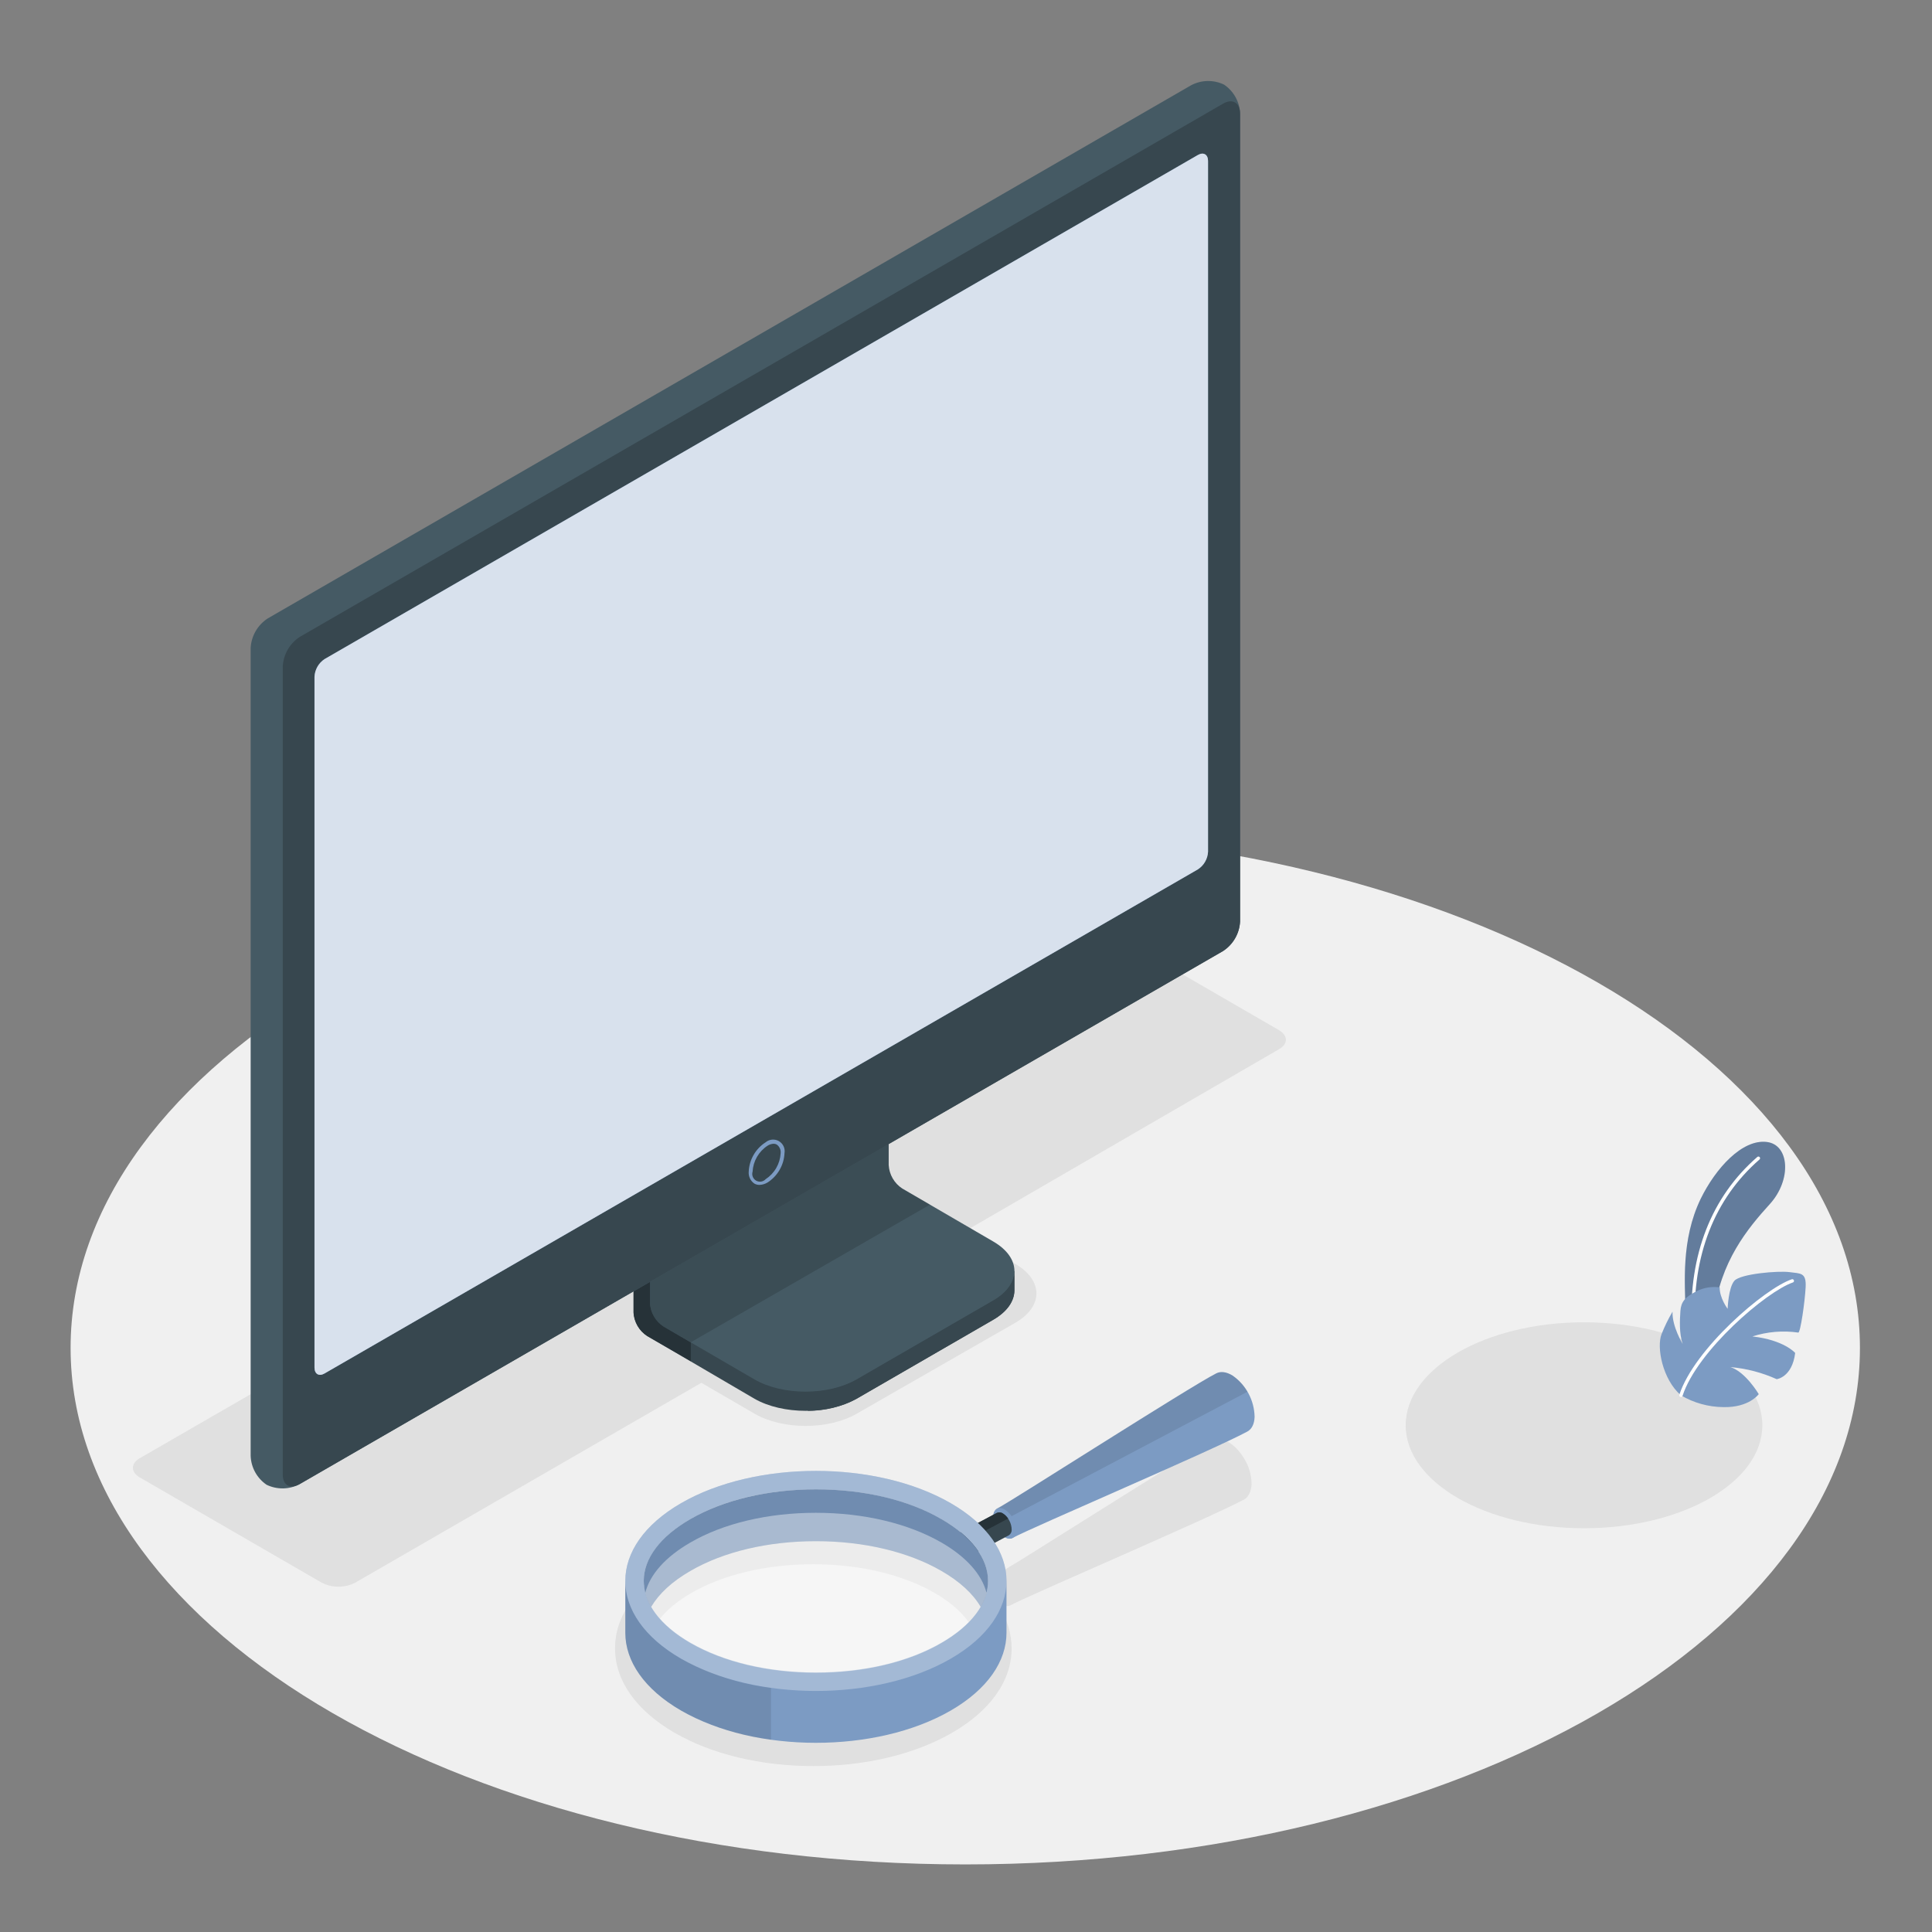 <?xml version="1.0" encoding="UTF-8"?> <svg xmlns="http://www.w3.org/2000/svg" width="500" height="500" viewBox="0 0 500 500" fill="none"><rect x="0" y="0" width="500" height="500" fill="#808080" stroke="none"/> <path d="M249.81 482.51C377.686 482.51 481.35 422.659 481.35 348.83C481.35 275.001 377.686 215.15 249.81 215.15C121.934 215.15 18.27 275.001 18.27 348.83C18.27 422.659 121.934 482.51 249.81 482.51Z" fill="#F0F0F0"></path> <path d="M323.9 384.07C323.883 381.776 323.244 379.529 322.05 377.57C321.8 377.15 321.54 376.75 321.26 376.36L321.21 376.3C320.942 375.932 320.655 375.578 320.35 375.24L320.26 375.15C319.968 374.829 319.657 374.525 319.33 374.24L319.24 374.17C318.925 373.894 318.59 373.64 318.24 373.41L317.64 373.08L317.37 372.96L317.06 372.82C316.916 372.766 316.769 372.719 316.62 372.68H316.5C316.329 372.633 316.156 372.6 315.98 372.58V372.58C315.328 372.485 314.662 372.59 314.07 372.88V372.88C308.78 375.53 278.3 394.93 264.27 403.67L257.32 407.89C257.113 408.009 256.935 408.173 256.8 408.37C256.787 408.399 256.77 408.426 256.75 408.45C256.689 408.546 256.635 408.646 256.59 408.75C256.561 408.818 256.537 408.888 256.52 408.96C256.487 409.048 256.461 409.138 256.44 409.23V409.41L255.29 410.04L254.29 410.6C251.902 408.321 249.242 406.346 246.37 404.72C236.75 399.17 224.01 396.11 210.49 396.11C196.97 396.11 184.23 399.17 174.61 404.72C164.61 410.47 159.17 418.24 159.17 426.59C159.17 434.94 164.65 442.7 174.61 448.46C184.23 454.01 196.97 457.06 210.49 457.06C224.01 457.06 236.75 454.01 246.37 448.46C256.37 442.7 261.81 434.94 261.81 426.59C261.778 422.749 260.647 418.998 258.55 415.78L259.47 415.29C259.76 415.489 260.095 415.611 260.445 415.644C260.795 415.677 261.148 415.621 261.47 415.48V415.48C266.23 412.86 312.63 393.08 322.12 387.99C323.12 387.32 323.83 386 323.9 384.07ZM241.9 440.81C233.6 445.6 222.41 448.24 210.41 448.24C198.41 448.24 187.22 445.6 178.92 440.81C171.79 436.69 167.86 431.62 167.86 426.54C167.86 421.46 171.79 416.38 178.92 412.27C187.22 407.47 198.4 404.83 210.41 404.83C222.42 404.83 233.6 407.47 241.9 412.27C249.03 416.38 252.96 421.45 252.96 426.54C252.96 431.63 249 436.69 241.85 440.81H241.9Z" fill="#E0E0E0"></path> <path d="M331 266.6L283.94 239.37C282.598 238.689 281.115 238.334 279.61 238.334C278.105 238.334 276.622 238.689 275.28 239.37L36.19 377.37C33.8 378.75 33.8 380.99 36.19 382.37L83.26 409.6C84.602 410.281 86.085 410.636 87.59 410.636C89.095 410.636 90.578 410.281 91.92 409.6L181.51 357.87L195.29 365.87C202.58 370.08 214.4 370.08 221.7 365.87L262.75 342.34C270.05 338.13 270.05 331.34 262.75 327.09L248.98 319.09L330.98 271.55C333.38 270.22 333.38 268 331 266.6Z" fill="#E0E0E0"></path> <path d="M409.94 395.51C435.428 395.51 456.09 383.578 456.09 368.86C456.09 354.142 435.428 342.21 409.94 342.21C384.452 342.21 363.79 354.142 363.79 368.86C363.79 383.578 384.452 395.51 409.94 395.51Z" fill="#E0E0E0"></path> <path d="M436.16 338.77C436.16 332.52 434.92 321.01 440.16 310.21C444 302.38 450.85 294.78 457.23 295.54C463.16 296.24 463.7 305.37 458.02 311.62C452.34 317.87 445.12 326.52 443.54 340.33L439.45 350.59L436.16 338.77Z" fill="#7C9BC3"></path> <g opacity="0.2"> <path d="M436.16 338.77C436.16 332.52 434.92 321.01 440.16 310.21C444 302.38 450.85 294.78 457.23 295.54C463.16 296.24 463.7 305.37 458.02 311.62C452.34 317.87 445.12 326.52 443.54 340.33L439.45 350.59L436.16 338.77Z" fill="black"></path> </g> <path d="M438.29 343.16C438.393 343.139 438.486 343.082 438.551 343C438.617 342.918 438.652 342.815 438.65 342.71C437.93 324.95 443.71 310.2 455.36 300.07C455.403 300.033 455.437 299.987 455.463 299.936C455.488 299.885 455.503 299.83 455.506 299.773C455.51 299.717 455.502 299.66 455.484 299.606C455.466 299.552 455.437 299.503 455.4 299.46C455.362 299.417 455.317 299.382 455.266 299.357C455.215 299.332 455.16 299.317 455.103 299.314C455.047 299.31 454.99 299.317 454.936 299.336C454.882 299.354 454.833 299.383 454.79 299.42C442.93 309.73 437.05 324.71 437.79 342.75C437.795 342.865 437.845 342.973 437.929 343.052C438.013 343.13 438.125 343.173 438.24 343.17L438.29 343.16Z" fill="white"></path> <path d="M435 361.1C438.335 363.068 442.128 364.123 446 364.16C452.69 364.32 455.16 360.8 455.16 360.8C455.16 360.8 451.75 355.01 447.81 353.8C451.958 354.16 456.015 355.218 459.81 356.93C459.81 356.93 463.81 356.46 464.59 350.14C464.59 350.14 461.73 346.79 453.52 345.87C457.349 344.638 461.409 344.296 465.39 344.87C465.94 345.01 467.11 336.87 467.3 333.09C467.49 329.31 466.03 329.6 463.09 329.22C460.15 328.84 450.43 329.66 448.86 331.46C447.29 333.26 447.11 338.72 447.11 338.72C447.11 338.72 445 335.92 445.05 333.17C442.995 332.889 440.903 333.238 439.05 334.17C436.05 335.71 435.05 336.94 434.89 339.27C434.73 341.6 434.54 345.1 435.48 347.81C435.48 347.81 432.71 343.34 432.85 339.46C431.748 341.329 430.795 343.282 430 345.3C428.69 348.7 430.24 356.93 435 361.1Z" fill="#7C9BC3"></path> <path d="M435.14 361.52C435.21 361.503 435.274 361.468 435.327 361.419C435.379 361.37 435.418 361.308 435.44 361.24C439.24 349.57 457.15 334.24 463.99 331.9C464.045 331.883 464.096 331.855 464.139 331.818C464.183 331.781 464.219 331.735 464.244 331.683C464.269 331.632 464.284 331.576 464.287 331.518C464.289 331.461 464.28 331.404 464.26 331.35C464.243 331.295 464.215 331.244 464.178 331.201C464.141 331.157 464.095 331.121 464.043 331.096C463.992 331.071 463.936 331.056 463.878 331.053C463.821 331.051 463.764 331.06 463.71 331.08C456.71 333.43 438.49 349.08 434.61 360.97C434.575 361.08 434.585 361.199 434.637 361.302C434.69 361.405 434.78 361.483 434.89 361.52C434.971 361.545 435.058 361.545 435.14 361.52Z" fill="white"></path> <path d="M221.68 362L257.06 341.54C260.7 339.44 262.52 336.68 262.52 333.92C262.52 331.16 262.52 329 262.52 329L229.23 310.11C228.207 309.439 227.356 308.538 226.744 307.479C226.133 306.419 225.779 305.231 225.71 304.01V260.34L164 296.05V339.66C164.066 340.883 164.42 342.073 165.034 343.133C165.647 344.193 166.502 345.093 167.53 345.76L195.27 362C202.56 366.16 214.39 366.16 221.68 362Z" fill="#37474F"></path> <path d="M178.78 347.38V352.28L167.46 345.76C166.435 345.091 165.583 344.19 164.971 343.13C164.36 342.071 164.006 340.882 163.94 339.66V296.05L175.71 289.26C175.95 292.26 176.22 295.34 176.46 298.35L168.21 303.12V337.2C168.272 338.423 168.623 339.614 169.235 340.674C169.847 341.735 170.702 342.635 171.73 343.3L178.78 347.38Z" fill="#263238"></path> <path d="M168.21 337.21C168.276 338.432 168.63 339.621 169.241 340.681C169.853 341.74 170.705 342.641 171.73 343.31L195.27 357C202.56 361.21 214.38 361.21 221.68 357L257.07 336.55C264.36 332.34 264.36 325.55 257.07 321.31L233.52 307.6C232.492 306.933 231.637 306.033 231.024 304.973C230.41 303.913 230.056 302.723 229.99 301.5V267.42L168.21 303.13V337.21Z" fill="#455A64"></path> <path opacity="0.15" d="M240.69 311.75L233.52 307.61C232.492 306.943 231.637 306.043 231.024 304.983C230.41 303.923 230.056 302.733 229.99 301.51V267.42L168.21 303.13V337.21C168.276 338.432 168.63 339.621 169.241 340.681C169.853 341.74 170.705 342.641 171.73 343.31L178.78 347.37L240.69 311.75Z" fill="black"></path> <path d="M262.53 329V333.92C262.53 336.69 260.7 339.43 257.06 341.55L221.68 361.99C217.805 364.063 213.475 365.139 209.08 365.12V360.22C213.475 360.239 217.805 359.163 221.68 357.09L257.06 336.63C260.7 334.48 262.53 331.72 262.53 329Z" fill="#37474F"></path> <path d="M69 384.26C70.335 384.903 71.802 385.223 73.284 385.195C74.766 385.167 76.22 384.792 77.53 384.1L316.53 246.1C317.812 245.266 318.878 244.141 319.643 242.817C320.407 241.493 320.848 240.007 320.93 238.48V29.37C320.876 27.89 320.474 26.443 319.756 25.146C319.039 23.85 318.026 22.742 316.8 21.91C315.466 21.264 313.999 20.94 312.517 20.966C311.035 20.992 309.58 21.367 308.27 22.06L69.27 160.06C67.99 160.895 66.924 162.02 66.159 163.344C65.395 164.668 64.953 166.154 64.87 167.68V376.79C64.924 378.272 65.326 379.72 66.043 381.018C66.761 382.316 67.774 383.426 69 384.26V384.26Z" fill="#455A64"></path> <path d="M77.53 384.09L316.53 246.14C317.81 245.305 318.876 244.18 319.641 242.856C320.405 241.532 320.847 240.047 320.93 238.52V29.37C320.93 26.56 318.93 25.42 316.53 26.83L77.58 164.83C76.299 165.665 75.234 166.79 74.469 168.114C73.705 169.438 73.263 170.924 73.18 172.45V381.55C73.13 384.36 75.1 385.5 77.53 384.09Z" fill="#37474F"></path> <path d="M81.39 353.92V175.14C81.436 174.227 81.697 173.338 82.15 172.544C82.603 171.75 83.237 171.074 84 170.57L310 40.12C311.45 39.28 312.64 39.96 312.64 41.64V220.43C312.593 221.346 312.329 222.238 311.87 223.033C311.411 223.827 310.77 224.501 310 225L84 355.45C82.57 356.29 81.39 355.61 81.39 353.92Z" fill="#7C9BC3"></path> <path opacity="0.7" d="M81.39 353.92V175.14C81.436 174.227 81.697 173.338 82.15 172.544C82.603 171.75 83.237 171.074 84 170.57L310 40.12C311.45 39.28 312.64 39.96 312.64 41.64V220.43C312.593 221.346 312.329 222.238 311.87 223.033C311.411 223.827 310.77 224.501 310 225L84 355.45C82.57 356.29 81.39 355.61 81.39 353.92Z" fill="white"></path> <path d="M196.55 306.65C196.088 306.656 195.632 306.539 195.23 306.31C194.731 305.969 194.332 305.501 194.075 304.954C193.819 304.407 193.713 303.802 193.77 303.2C193.841 301.678 194.276 300.196 195.038 298.877C195.8 297.558 196.867 296.441 198.15 295.62V295.62C198.621 295.226 199.202 294.987 199.813 294.934C200.425 294.88 201.038 295.016 201.57 295.323C202.102 295.629 202.528 296.091 202.789 296.647C203.05 297.202 203.134 297.825 203.03 298.43C202.96 299.953 202.525 301.437 201.763 302.758C201.001 304.078 199.933 305.197 198.65 306.02C198.017 306.41 197.293 306.627 196.55 306.65V306.65ZM200.24 296C199.676 296.027 199.128 296.199 198.65 296.5V296.5C197.521 297.237 196.582 298.229 195.908 299.397C195.234 300.564 194.844 301.874 194.77 303.22C194.635 303.653 194.652 304.12 194.817 304.543C194.983 304.966 195.287 305.32 195.68 305.547C196.074 305.773 196.532 305.86 196.981 305.791C197.43 305.723 197.842 305.504 198.15 305.17C199.279 304.433 200.219 303.441 200.893 302.274C201.567 301.106 201.957 299.796 202.03 298.45C202.075 298.022 202.006 297.589 201.831 297.196C201.655 296.803 201.379 296.462 201.03 296.21C200.789 296.074 200.517 296.002 200.24 296Z" fill="#7C9BC3"></path> <path d="M324.69 366.68C324.65 364.577 324.113 362.514 323.125 360.658C322.136 358.802 320.723 357.206 319 356C317.38 355 315.89 354.85 314.78 355.42C308.09 358.78 261.08 388.93 258.07 390.42C257.744 390.623 257.479 390.911 257.303 391.252C257.127 391.594 257.046 391.976 257.07 392.36C257.091 393.417 257.361 394.454 257.857 395.387C258.354 396.32 259.064 397.123 259.93 397.73C260.229 397.967 260.588 398.118 260.966 398.167C261.345 398.217 261.73 398.162 262.08 398.01C266.84 395.39 313.25 375.61 322.73 370.53C323.91 369.93 324.63 368.6 324.69 366.68Z" fill="#7C9BC3"></path> <path opacity="0.1" d="M322.84 360.18C321.913 358.5 320.596 357.066 319 356C317.39 355 315.9 354.85 314.8 355.41L314.66 355.48C308.55 358.61 273.56 380.93 261.79 388.19H261.71L261.23 388.49L261.09 388.58L260.82 388.74L260.5 388.93C259.26 389.69 258.41 390.18 258.09 390.34C257.991 390.402 257.901 390.476 257.82 390.56C257.595 390.785 257.418 391.053 257.301 391.349C257.184 391.645 257.129 391.962 257.14 392.28C257.125 392.503 257.125 392.727 257.14 392.95C257.14 393.04 257.14 393.13 257.14 393.22C257.14 393.31 257.14 393.49 257.22 393.63L257.31 393.96C257.31 394.09 257.39 394.21 257.44 394.34C257.467 394.439 257.501 394.535 257.54 394.63L322.84 360.18Z" fill="black"></path> <path d="M259.94 397.75C259.076 397.147 258.367 396.347 257.872 395.417C257.377 394.488 257.109 393.453 257.09 392.4C257.15 390.47 258.53 389.73 260.18 390.75C261.035 391.36 261.735 392.161 262.225 393.09C262.714 394.019 262.98 395.05 263 396.1C263 398 261.58 398.77 259.94 397.75Z" fill="#7C9BC3"></path> <path d="M245.89 399.05C245.907 399.859 246.115 400.652 246.495 401.366C246.875 402.08 247.418 402.695 248.08 403.16C248.311 403.336 248.583 403.449 248.871 403.487C249.158 403.526 249.451 403.489 249.72 403.38V403.38L261.1 397.33C261.34 397.169 261.533 396.947 261.659 396.687C261.786 396.427 261.841 396.138 261.82 395.85C261.803 395.041 261.595 394.248 261.215 393.534C260.835 392.82 260.292 392.205 259.63 391.74C259.4 391.563 259.127 391.45 258.838 391.413C258.55 391.376 258.257 391.417 257.99 391.53L246.62 397.58C246.381 397.74 246.187 397.96 246.059 398.218C245.931 398.476 245.873 398.763 245.89 399.05V399.05Z" fill="#37474F"></path> <path d="M246.63 397.56C246.386 397.721 246.188 397.943 246.058 398.205C245.928 398.467 245.87 398.758 245.89 399.05C245.884 399.65 245.999 400.246 246.23 400.8L260.9 393C260.569 392.499 260.141 392.071 259.64 391.74C259.41 391.563 259.137 391.45 258.848 391.413C258.56 391.376 258.267 391.417 258 391.53L246.63 397.58V397.56Z" fill="#263238"></path> <path d="M260.48 409.14C260.48 401.85 255.66 394.57 246.03 389.01C226.77 377.89 195.54 377.89 176.28 389.01C166.65 394.57 161.83 401.85 161.83 409.14V422.57C161.83 429.85 166.65 437.14 176.28 442.7C195.54 453.82 226.77 453.82 246.03 442.7C255.66 437.14 260.48 429.85 260.48 422.57V409.14ZM178.67 393.14C187.27 388.14 198.81 385.44 211.16 385.44C223.51 385.44 235.05 388.17 243.65 393.14C251.43 397.63 255.71 403.31 255.71 409.14C255.71 414.97 251.43 420.66 243.65 425.14C235.05 430.14 223.51 432.84 211.16 432.84C198.81 432.84 187.27 430.1 178.67 425.14C170.89 420.65 166.6 414.96 166.6 409.14C166.6 403.32 170.89 397.63 178.67 393.14V393.14Z" fill="#7C9BC3"></path> <path opacity="0.3" d="M176.28 429.28C195.54 440.4 226.77 440.4 246.03 429.28C265.29 418.16 265.29 400.13 246.03 389.01C226.77 377.89 195.54 377.89 176.28 389.01C157.02 400.13 157 418.16 176.28 429.28ZM166.6 409.14C166.6 403.31 170.88 397.63 178.66 393.14C187.26 388.14 198.8 385.44 211.15 385.44C223.5 385.44 235.04 388.17 243.65 393.14C251.42 397.63 255.71 403.31 255.71 409.14C255.71 414.97 251.42 420.66 243.65 425.14C235.04 430.14 223.5 432.84 211.15 432.84C198.8 432.84 187.26 430.1 178.66 425.14C170.89 420.66 166.6 415 166.6 409.14Z" fill="white"></path> <path d="M166.6 409.14C166.631 411.511 167.294 413.83 168.52 415.86C170.52 412.47 173.92 409.29 178.67 406.56C187.26 401.56 198.8 398.86 211.16 398.86C223.52 398.86 235.05 401.59 243.64 406.56C248.38 409.29 251.83 412.47 253.79 415.86C255.016 413.83 255.679 411.511 255.71 409.14C255.71 403.31 251.43 397.63 243.64 393.14C235.05 388.14 223.5 385.44 211.16 385.44C198.82 385.44 187.26 388.18 178.67 393.14C170.88 397.63 166.6 403.31 166.6 409.14Z" fill="#7C9BC3"></path> <path opacity="0.1" d="M166.6 409.14C166.631 411.511 167.294 413.83 168.52 415.86C170.52 412.47 173.92 409.29 178.67 406.56C187.26 401.56 198.8 398.86 211.16 398.86C223.52 398.86 235.05 401.59 243.64 406.56C248.38 409.29 251.83 412.47 253.79 415.86C255.016 413.83 255.679 411.511 255.71 409.14C255.71 403.31 251.43 397.63 243.64 393.14C235.05 388.14 223.5 385.44 211.16 385.44C198.82 385.44 187.26 388.18 178.67 393.14C170.88 397.63 166.6 403.31 166.6 409.14Z" fill="black"></path> <path opacity="0.4" d="M178.66 399.21C187.26 394.21 198.8 391.51 211.15 391.51C223.5 391.51 235.04 394.25 243.65 399.21C250.06 402.92 254.09 407.44 255.31 412.21C254.09 416.95 250.06 421.47 243.65 425.21C235.04 430.21 223.5 432.91 211.15 432.91C198.8 432.91 187.26 430.17 178.66 425.21C172.24 421.5 168.21 416.98 167 412.21C168.21 407.44 172.24 402.92 178.66 399.21Z" fill="white"></path> <path opacity="0.1" d="M199.53 436.83V450.24C191.37 449.233 183.478 446.674 176.28 442.7C166.65 437.14 161.83 429.85 161.83 422.56V409.14C161.834 407.654 162.032 406.175 162.42 404.74C160.08 413.41 164.7 422.59 176.27 429.28C183.476 433.246 191.369 435.808 199.53 436.83Z" fill="black"></path> </svg> 